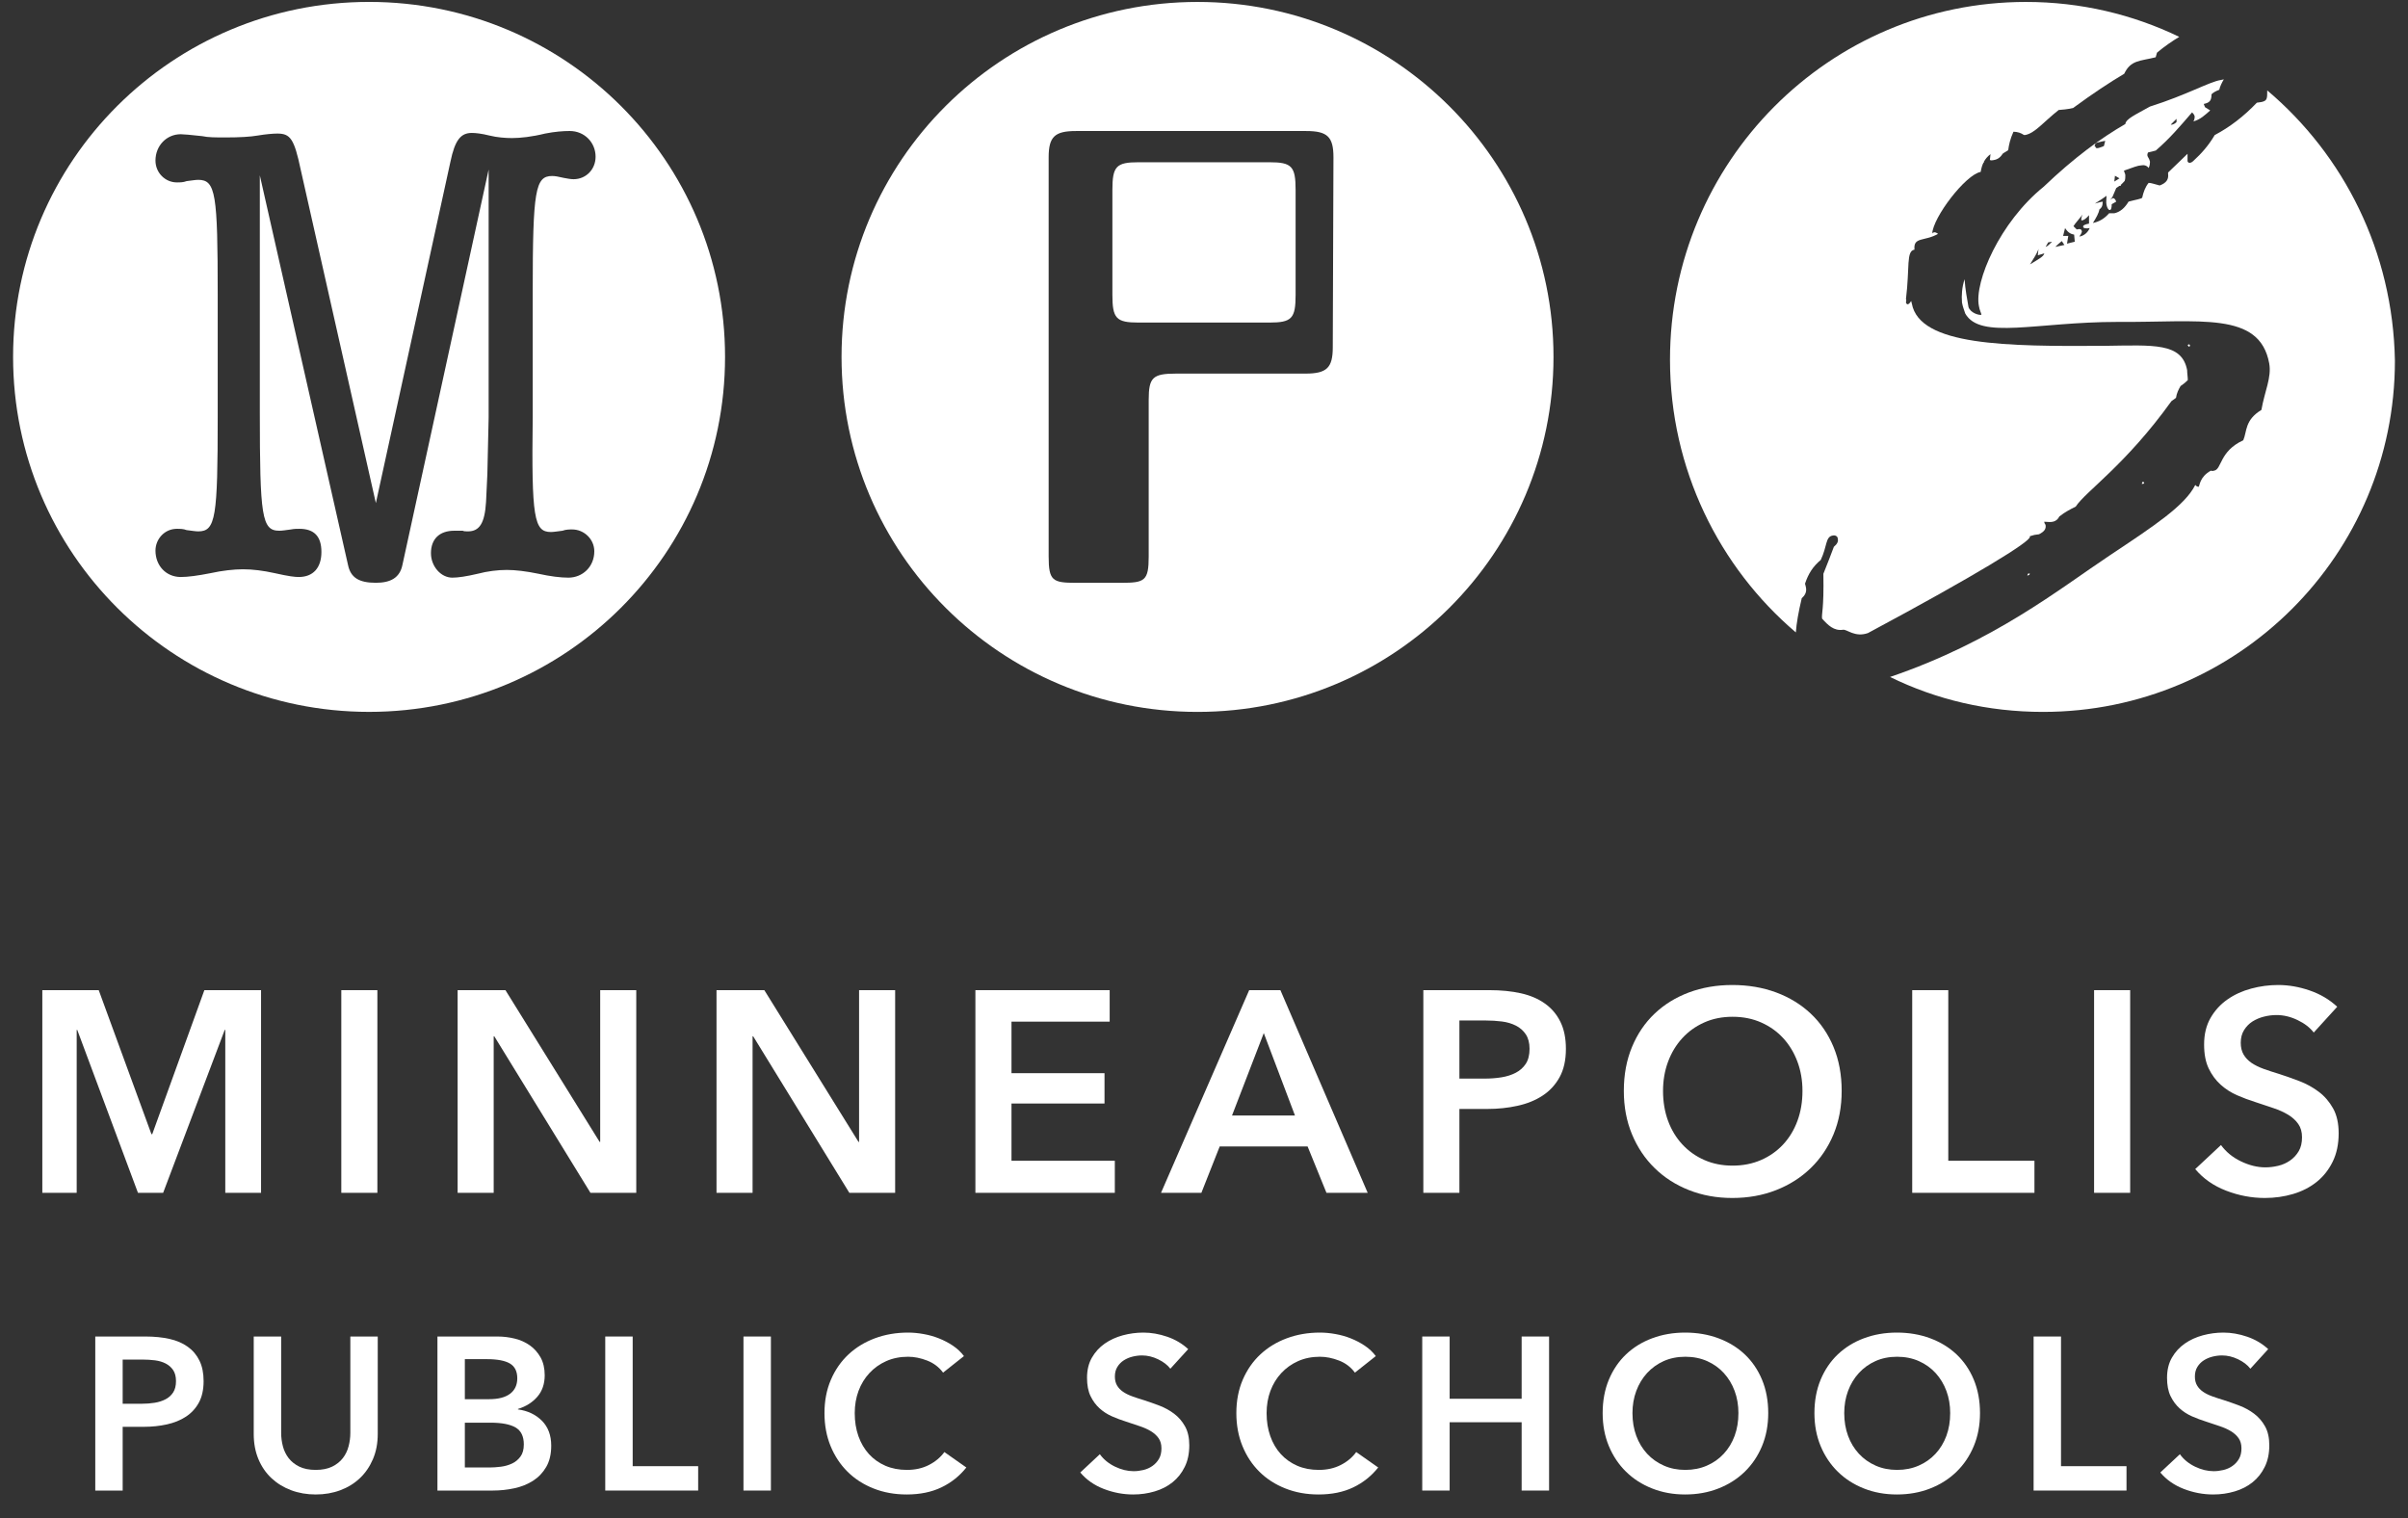 <svg width="92" height="58" viewBox="0 0 92 58" fill="none" xmlns="http://www.w3.org/2000/svg">
<rect x="0" y="0" width="92" height="58" fill="#333333" stroke="none"/>
<path d="M14.101 0.073C6.586 0.073 0.5 6.143 0.5 13.636C0.5 21.128 6.586 27.198 14.101 27.198C21.615 27.198 27.701 21.128 27.701 13.636C27.701 6.143 21.615 0.073 14.101 0.073ZM21.047 20.326C21.146 20.326 21.294 20.302 21.492 20.277C21.616 20.228 21.765 20.228 21.864 20.228C22.31 20.228 22.706 20.596 22.706 21.063C22.706 21.652 22.26 22.07 21.715 22.07C21.418 22.07 21.022 22.021 20.576 21.922C20.106 21.824 19.685 21.775 19.363 21.775C19.016 21.775 18.62 21.824 18.248 21.922C17.827 22.021 17.505 22.07 17.282 22.07C16.837 22.07 16.465 21.628 16.465 21.137C16.465 20.596 16.787 20.277 17.357 20.277H17.679C17.728 20.302 17.802 20.302 17.877 20.302C18.323 20.302 18.521 19.983 18.57 19.172L18.62 18.117L18.669 15.956V6.478L15.376 21.579C15.277 22.07 14.93 22.266 14.36 22.266C13.716 22.266 13.394 22.07 13.295 21.579L9.927 6.699V15.735C9.927 19.737 10.002 20.277 10.67 20.277C10.794 20.277 10.918 20.253 11.116 20.228C11.24 20.204 11.339 20.204 11.438 20.204C12.008 20.204 12.28 20.498 12.28 21.087C12.28 21.701 11.958 22.045 11.413 22.045C11.265 22.045 11.042 22.021 10.497 21.898C10.051 21.8 9.655 21.75 9.283 21.75C8.937 21.75 8.491 21.8 8.045 21.898C7.55 21.996 7.178 22.045 6.906 22.045C6.336 22.045 5.94 21.603 5.94 21.038C5.94 20.596 6.287 20.204 6.757 20.204C6.881 20.204 7.005 20.204 7.129 20.253C7.327 20.277 7.476 20.302 7.575 20.302C8.243 20.302 8.318 19.762 8.318 15.907V11.266C8.318 7.411 8.243 6.871 7.575 6.871C7.476 6.871 7.327 6.896 7.129 6.92C7.005 6.969 6.881 6.969 6.757 6.969C6.312 6.969 5.94 6.601 5.94 6.134C5.94 5.57 6.361 5.128 6.906 5.128C7.005 5.128 7.278 5.152 7.723 5.201C7.946 5.251 8.243 5.251 8.615 5.251C9.16 5.251 9.581 5.226 9.853 5.177C10.15 5.128 10.423 5.103 10.596 5.103C11.091 5.103 11.24 5.3 11.488 6.478L14.36 19.221L17.208 6.184C17.381 5.349 17.604 5.079 18.025 5.079C18.174 5.079 18.397 5.103 18.694 5.177C18.991 5.251 19.313 5.275 19.561 5.275C19.883 5.275 20.328 5.226 20.824 5.103C21.195 5.03 21.517 5.005 21.765 5.005C22.334 5.005 22.755 5.447 22.755 5.987C22.755 6.478 22.384 6.847 21.913 6.847C21.814 6.847 21.666 6.822 21.542 6.797C21.344 6.748 21.195 6.724 21.096 6.724C20.452 6.724 20.353 7.264 20.353 11.143V15.931C20.304 19.786 20.403 20.326 21.047 20.326Z" fill="white"/>
<path d="M45.753 0.074C38.239 0.074 32.152 6.143 32.152 13.636C32.152 21.129 38.239 27.199 45.753 27.199C53.267 27.199 59.353 21.129 59.353 13.636C59.353 6.143 53.242 0.074 45.753 0.074ZM50.92 13.268C50.92 14.053 50.691 14.274 49.875 14.274H44.932C44.04 14.274 43.887 14.421 43.887 15.279V21.262C43.887 22.193 43.734 22.267 42.843 22.267H41.11C40.218 22.267 40.065 22.193 40.065 21.262V6.011C40.065 5.226 40.294 5.006 41.11 5.006H49.901C50.716 5.006 50.946 5.226 50.946 6.011L50.92 13.268Z" fill="white"/>
<path d="M86.622 3.453C86.622 3.774 86.622 3.849 86.4 3.898L86.226 3.923C85.731 4.442 85.186 4.862 84.617 5.158C84.369 5.578 84.097 5.875 83.8 6.147C83.75 6.196 83.701 6.221 83.651 6.221C83.626 6.221 83.577 6.196 83.577 6.147C83.577 6.097 83.577 5.998 83.577 5.875C83.305 6.147 83.057 6.369 82.834 6.591V6.641C82.859 6.838 82.784 6.987 82.512 7.086C82.314 7.036 82.19 6.987 82.091 6.987C81.967 7.135 81.893 7.333 81.844 7.555C81.794 7.604 81.596 7.629 81.324 7.703C81.175 7.95 81.002 8.099 80.779 8.148C80.729 8.148 80.655 8.148 80.581 8.148C80.407 8.346 80.21 8.469 79.962 8.519C80.086 8.321 80.185 8.148 80.21 8C80.284 7.95 80.333 7.876 80.333 7.753V7.703C80.308 7.703 80.21 7.728 80.036 7.777C80.234 7.654 80.383 7.555 80.482 7.481C80.482 7.604 80.457 7.728 80.482 7.827C80.507 7.95 80.556 8.024 80.606 8.024C80.655 8.024 80.68 7.95 80.68 7.802L80.853 7.703C80.804 7.58 80.754 7.555 80.705 7.58C80.68 7.58 80.655 7.629 80.63 7.629L80.705 7.53L80.853 7.184C80.927 7.135 81.051 7.061 81.175 6.913C81.2 6.838 81.2 6.789 81.2 6.69C81.2 6.641 81.15 6.567 81.15 6.517C81.497 6.394 81.695 6.32 81.794 6.32C81.918 6.295 82.017 6.32 82.091 6.418C82.141 6.32 82.141 6.221 82.141 6.171C82.116 6.048 82.042 5.998 82.042 5.924C82.042 5.899 82.042 5.875 82.067 5.825C82.165 5.801 82.289 5.776 82.364 5.751C82.883 5.306 83.305 4.812 83.75 4.293C83.8 4.343 83.824 4.367 83.849 4.442C83.849 4.491 83.849 4.565 83.8 4.639C84.072 4.565 84.245 4.392 84.443 4.219L84.245 4.096L84.196 3.972C84.419 3.923 84.493 3.849 84.493 3.602C84.567 3.527 84.666 3.478 84.79 3.429C84.815 3.305 84.889 3.157 84.963 3.033L84.84 3.058C84.394 3.132 83.552 3.626 82.141 4.071C81.571 4.392 81.225 4.54 81.2 4.738C80.259 5.282 79.244 6.023 78.08 7.135C76.396 8.494 75.431 10.767 75.604 11.681C75.629 11.854 75.703 11.978 75.703 12.027C75.604 12.052 75.282 11.953 75.208 11.731C75.158 11.434 75.084 11.064 75.059 10.668C74.96 10.965 74.936 11.286 74.96 11.558C74.985 11.706 75.035 11.83 75.084 11.978C75.654 12.991 77.808 12.299 80.903 12.299C84.047 12.324 86.325 11.879 86.697 13.88C86.796 14.424 86.523 14.943 86.4 15.66C85.756 16.055 85.855 16.475 85.706 16.821C84.79 17.241 84.889 17.933 84.592 17.982C84.567 17.982 84.543 18.007 84.468 17.982C84.022 18.229 84.047 18.575 83.998 18.6C83.973 18.6 83.899 18.575 83.874 18.526C83.478 19.317 82.314 20.082 80.606 21.219C78.674 22.504 76.198 24.506 72.212 25.864C73.97 26.729 75.951 27.199 78.055 27.199C85.483 27.199 91.5 21.194 91.5 13.782C91.426 9.606 89.544 5.924 86.622 3.453ZM83.156 4.54V4.664C83.131 4.689 83.082 4.738 82.983 4.763H82.933L83.156 4.54ZM80.804 6.715L80.977 6.814L80.779 6.937L80.804 6.715ZM80.036 5.554L80.061 5.479C80.135 5.43 80.234 5.43 80.308 5.405L80.432 5.381L80.383 5.578C80.284 5.628 80.234 5.628 80.185 5.652C80.086 5.677 80.061 5.652 80.061 5.603C80.036 5.603 80.011 5.578 80.036 5.554ZM77.56 10.1C77.709 9.853 77.832 9.68 77.882 9.507L77.857 9.754L78.105 9.68C78.08 9.804 77.882 9.902 77.56 10.1ZM78.154 9.433L78.253 9.26L78.402 9.235C78.303 9.334 78.229 9.408 78.154 9.433ZM78.526 9.433C78.575 9.383 78.65 9.309 78.773 9.21L78.872 9.359L78.526 9.433ZM78.972 9.309L79.021 9.013H78.823L78.897 8.716C78.996 8.865 79.095 8.939 79.244 8.963L79.269 9.235L78.972 9.309ZM79.442 9.038C79.516 8.939 79.541 8.865 79.541 8.84C79.516 8.741 79.467 8.741 79.343 8.766L79.219 8.642C79.293 8.519 79.417 8.395 79.566 8.197C79.516 8.296 79.516 8.37 79.516 8.395C79.516 8.42 79.541 8.42 79.541 8.42C79.591 8.42 79.689 8.37 79.813 8.222V8.543C79.665 8.568 79.566 8.617 79.591 8.667C79.591 8.716 79.689 8.741 79.838 8.716C79.764 8.889 79.615 9.013 79.442 9.038Z" fill="white"/>
<path d="M68.988 22.4L68.963 22.299C69.088 21.922 69.263 21.645 69.564 21.393C69.814 20.865 69.739 20.512 70.015 20.462C70.115 20.437 70.215 20.487 70.215 20.588C70.24 20.689 70.19 20.789 70.065 20.89C69.965 21.167 69.814 21.544 69.664 21.922C69.689 23.306 69.589 23.432 69.614 23.634C69.839 23.885 70.065 24.112 70.415 24.061C70.566 24.036 70.866 24.363 71.367 24.187C75.549 21.947 77.577 20.689 77.552 20.512V20.487L77.727 20.437L77.903 20.412C78.103 20.311 78.178 20.21 78.153 20.059C78.153 20.034 78.103 20.009 78.103 19.933C78.228 19.933 78.328 19.959 78.428 19.933C78.554 19.908 78.629 19.833 78.679 19.732C78.904 19.556 79.105 19.455 79.305 19.355C79.68 18.776 81.208 17.769 82.961 15.327L83.136 15.201C83.161 15.025 83.236 14.874 83.311 14.748C83.387 14.698 83.487 14.623 83.587 14.522C83.587 14.396 83.562 14.27 83.562 14.144C83.362 13.087 82.285 13.188 80.407 13.213C76.65 13.238 73.345 13.213 73.044 11.602L73.019 11.501C72.969 11.577 72.944 11.602 72.894 11.627C72.869 11.627 72.819 11.602 72.819 11.552C72.819 11.527 72.844 11.451 72.819 11.426C72.969 10.218 72.819 9.588 73.145 9.538C73.095 9.035 73.52 9.236 74.046 8.934C73.971 8.884 73.921 8.858 73.871 8.884C73.846 8.884 73.821 8.909 73.821 8.934C73.846 8.305 75.098 6.669 75.674 6.568C75.724 6.266 75.824 6.065 76.049 5.888L76.025 6.115C76.1 6.14 76.15 6.115 76.175 6.115C76.325 6.09 76.425 6.014 76.525 5.863L76.726 5.737C76.751 5.536 76.801 5.309 76.926 5.033C77.076 5.033 77.226 5.083 77.327 5.158H77.377C77.752 5.083 78.053 4.68 78.654 4.202C79.029 4.177 79.205 4.126 79.205 4.126C79.956 3.573 80.607 3.145 81.158 2.818C81.408 2.289 81.759 2.339 82.36 2.188L82.41 2.012C82.71 1.76 83.011 1.559 83.261 1.408C81.484 0.552 79.505 0.074 77.402 0.074C69.889 0.074 63.804 6.19 63.804 13.742C63.804 17.92 65.682 21.67 68.612 24.162C68.637 23.81 68.712 23.382 68.838 22.853C68.988 22.727 69.038 22.576 68.988 22.4Z" fill="white"/>
<path d="M48.5 6.199H43.5C42.646 6.199 42.5 6.354 42.5 7.259V11.264C42.5 12.169 42.646 12.324 43.5 12.324H48.5C49.354 12.324 49.5 12.169 49.5 11.264V7.259C49.5 6.354 49.354 6.199 48.5 6.199Z" fill="white"/>
<path d="M80.956 7.048L80.965 7.102C80.984 7.084 81.02 7.075 81.047 7.057C81.011 7.057 80.975 7.048 80.956 7.048Z" fill="white"/>
<path d="M83.653 13.246L83.672 13.183C83.659 13.169 83.64 13.155 83.627 13.155C83.614 13.155 83.594 13.169 83.581 13.19C83.607 13.232 83.62 13.246 83.653 13.246Z" fill="white"/>
<path d="M81.011 7.102L81.047 7.048L80.956 7.084L81.011 7.102Z" fill="white"/>
<path d="M75.752 6.155L75.706 6.246L75.797 6.208L75.752 6.155Z" fill="white"/>
<path d="M81.897 18.409L81.848 18.419L81.831 18.491L81.922 18.473L81.897 18.409Z" fill="white"/>
<path d="M77.456 21.996L77.541 21.955L77.547 21.905L77.476 21.922L77.456 21.996Z" fill="white"/>
<path d="M1.617 37.83H3.772L5.785 43.331H5.817L7.808 37.83H9.974V45.573H8.607V39.35H8.585L6.233 45.573H5.271L2.952 39.35H2.93V45.573H1.617V37.83Z" fill="white"/>
<path d="M13.04 37.83H14.418V45.573H13.04V37.83Z" fill="white"/>
<path d="M17.484 37.83H19.311L22.909 43.627H22.931V37.83H24.309V45.573H22.559L18.884 39.591H18.862V45.573H17.484V37.83Z" fill="white"/>
<path d="M27.375 37.83H29.202L32.8 43.627H32.822V37.83H34.2V45.573H32.45L28.775 39.591H28.753V45.573H27.375V37.83Z" fill="white"/>
<path d="M37.266 37.83H42.396V39.033H38.645V41.002H42.199V42.161H38.645V44.348H42.593V45.573H37.266V37.83Z" fill="white"/>
<path d="M47.726 37.83H48.919L52.254 45.573H50.679L49.958 43.801H46.6L45.9 45.573H44.358L47.726 37.83ZM49.476 42.62L48.284 39.47L47.07 42.62H49.476Z" fill="white"/>
<path d="M54.38 37.83H56.907C57.351 37.83 57.752 37.87 58.11 37.95C58.467 38.03 58.773 38.161 59.028 38.344C59.284 38.526 59.48 38.759 59.619 39.044C59.758 39.328 59.827 39.671 59.827 40.072C59.827 40.502 59.747 40.863 59.586 41.155C59.426 41.446 59.209 41.681 58.935 41.86C58.662 42.039 58.343 42.168 57.978 42.248C57.614 42.329 57.227 42.369 56.819 42.369H55.758V45.573H54.38V37.83ZM56.721 41.209C56.947 41.209 57.162 41.193 57.366 41.16C57.57 41.127 57.752 41.069 57.913 40.985C58.073 40.901 58.201 40.786 58.296 40.641C58.39 40.495 58.438 40.305 58.438 40.072C58.438 39.846 58.39 39.662 58.296 39.52C58.201 39.377 58.075 39.266 57.918 39.186C57.761 39.106 57.583 39.053 57.382 39.027C57.182 39.002 56.976 38.989 56.764 38.989H55.758V41.209H56.721Z" fill="white"/>
<path d="M62.04 41.68C62.04 41.06 62.144 40.5 62.352 40.001C62.559 39.501 62.847 39.077 63.216 38.727C63.584 38.377 64.021 38.107 64.528 37.917C65.035 37.728 65.587 37.633 66.185 37.633C66.79 37.633 67.348 37.728 67.859 37.917C68.369 38.107 68.81 38.377 69.182 38.727C69.554 39.077 69.844 39.501 70.052 40.001C70.259 40.5 70.363 41.06 70.363 41.68C70.363 42.285 70.259 42.837 70.052 43.337C69.844 43.836 69.554 44.266 69.182 44.627C68.81 44.988 68.369 45.269 67.859 45.469C67.348 45.67 66.79 45.77 66.185 45.77C65.587 45.77 65.035 45.67 64.528 45.469C64.021 45.269 63.584 44.988 63.216 44.627C62.847 44.266 62.559 43.836 62.352 43.337C62.144 42.837 62.04 42.285 62.04 41.68ZM63.538 41.68C63.538 42.095 63.602 42.476 63.73 42.823C63.857 43.169 64.04 43.47 64.277 43.725C64.513 43.98 64.794 44.179 65.119 44.321C65.443 44.463 65.802 44.534 66.196 44.534C66.59 44.534 66.951 44.463 67.279 44.321C67.607 44.179 67.89 43.98 68.127 43.725C68.364 43.47 68.546 43.169 68.673 42.823C68.801 42.476 68.865 42.095 68.865 41.68C68.865 41.279 68.801 40.907 68.673 40.564C68.546 40.221 68.365 39.922 68.132 39.667C67.899 39.412 67.618 39.212 67.29 39.066C66.962 38.92 66.597 38.847 66.196 38.847C65.795 38.847 65.432 38.92 65.108 39.066C64.783 39.212 64.504 39.412 64.271 39.667C64.038 39.922 63.857 40.221 63.73 40.564C63.602 40.907 63.538 41.279 63.538 41.68Z" fill="white"/>
<path d="M73.058 37.83H74.436V44.348H77.728V45.573H73.058V37.83Z" fill="white"/>
<path d="M80.007 37.83H81.385V45.573H80.007V37.83Z" fill="white"/>
<path d="M88.399 39.449C88.253 39.259 88.047 39.1 87.781 38.973C87.515 38.845 87.247 38.781 86.977 38.781C86.817 38.781 86.656 38.801 86.496 38.842C86.336 38.882 86.19 38.944 86.058 39.027C85.927 39.111 85.82 39.221 85.736 39.356C85.652 39.49 85.61 39.653 85.61 39.842C85.61 40.017 85.647 40.167 85.719 40.291C85.792 40.415 85.893 40.52 86.02 40.608C86.148 40.695 86.303 40.772 86.485 40.838C86.667 40.903 86.868 40.969 87.087 41.035C87.335 41.115 87.592 41.206 87.858 41.308C88.124 41.41 88.368 41.545 88.591 41.713C88.813 41.88 88.995 42.092 89.138 42.347C89.28 42.602 89.351 42.919 89.351 43.298C89.351 43.714 89.274 44.077 89.121 44.387C88.968 44.697 88.764 44.954 88.508 45.158C88.253 45.362 87.954 45.515 87.612 45.617C87.269 45.719 86.908 45.77 86.529 45.77C86.026 45.77 85.534 45.677 85.052 45.491C84.571 45.306 84.177 45.03 83.871 44.666L84.855 43.747C85.045 44.009 85.298 44.217 85.616 44.37C85.933 44.523 86.245 44.6 86.551 44.6C86.711 44.6 86.875 44.58 87.043 44.54C87.211 44.5 87.362 44.432 87.497 44.337C87.632 44.243 87.741 44.124 87.825 43.982C87.909 43.84 87.951 43.663 87.951 43.452C87.951 43.247 87.903 43.078 87.808 42.943C87.714 42.808 87.586 42.691 87.426 42.593C87.265 42.495 87.076 42.409 86.857 42.336C86.638 42.263 86.409 42.187 86.168 42.106C85.935 42.033 85.701 41.946 85.468 41.844C85.235 41.742 85.025 41.607 84.839 41.439C84.653 41.271 84.502 41.065 84.385 40.821C84.268 40.577 84.21 40.273 84.21 39.908C84.21 39.514 84.292 39.175 84.456 38.891C84.62 38.606 84.835 38.371 85.102 38.185C85.368 37.999 85.67 37.861 86.009 37.77C86.348 37.678 86.693 37.633 87.043 37.633C87.437 37.633 87.836 37.702 88.241 37.841C88.645 37.979 88.997 38.187 89.296 38.464L88.399 39.449Z" fill="white"/>
<path d="M3.64 51.063H5.56C5.898 51.063 6.203 51.094 6.474 51.154C6.746 51.215 6.979 51.315 7.173 51.454C7.367 51.592 7.516 51.77 7.621 51.986C7.727 52.202 7.779 52.462 7.779 52.767C7.779 53.094 7.718 53.368 7.597 53.59C7.475 53.812 7.31 53.99 7.102 54.126C6.894 54.262 6.652 54.36 6.375 54.421C6.098 54.482 5.804 54.513 5.494 54.513H4.687V56.948H3.64V51.063ZM5.419 53.632C5.59 53.632 5.754 53.619 5.909 53.594C6.064 53.569 6.203 53.525 6.325 53.461C6.447 53.398 6.544 53.31 6.616 53.199C6.688 53.089 6.724 52.944 6.724 52.767C6.724 52.595 6.688 52.455 6.616 52.347C6.544 52.239 6.448 52.155 6.329 52.094C6.21 52.033 6.074 51.993 5.922 51.973C5.769 51.954 5.613 51.944 5.452 51.944H4.687V53.632H5.419Z" fill="white"/>
<path d="M14.432 54.787C14.432 55.142 14.371 55.462 14.249 55.747C14.127 56.032 13.961 56.275 13.751 56.474C13.54 56.674 13.291 56.828 13.002 56.936C12.714 57.044 12.401 57.098 12.063 57.098C11.725 57.098 11.412 57.044 11.124 56.936C10.836 56.828 10.585 56.674 10.371 56.474C10.158 56.275 9.992 56.032 9.873 55.747C9.754 55.462 9.694 55.142 9.694 54.787V51.063H10.742V54.745C10.742 54.917 10.764 55.088 10.808 55.257C10.852 55.426 10.926 55.577 11.028 55.71C11.131 55.843 11.267 55.951 11.435 56.034C11.605 56.117 11.814 56.159 12.063 56.159C12.312 56.159 12.522 56.117 12.691 56.034C12.86 55.951 12.995 55.843 13.098 55.71C13.201 55.577 13.274 55.426 13.318 55.257C13.363 55.088 13.385 54.917 13.385 54.745V51.063H14.432V54.787Z" fill="white"/>
<path d="M16.713 51.063H19.007C19.229 51.063 19.447 51.089 19.663 51.142C19.88 51.195 20.072 51.281 20.241 51.4C20.41 51.519 20.547 51.673 20.653 51.861C20.758 52.05 20.811 52.277 20.811 52.543C20.811 52.875 20.716 53.15 20.528 53.366C20.34 53.582 20.093 53.737 19.788 53.831V53.848C20.16 53.898 20.464 54.042 20.703 54.28C20.941 54.518 21.06 54.837 21.06 55.236C21.06 55.557 20.996 55.828 20.869 56.046C20.741 56.265 20.574 56.441 20.366 56.574C20.158 56.707 19.92 56.803 19.651 56.861C19.382 56.919 19.109 56.948 18.832 56.948H16.713V51.063ZM17.76 53.457H18.691C19.04 53.457 19.306 53.388 19.489 53.249C19.672 53.111 19.763 52.914 19.763 52.659C19.763 52.393 19.669 52.205 19.481 52.094C19.292 51.983 18.998 51.928 18.599 51.928H17.76V53.457ZM17.76 56.067H18.699C18.832 56.067 18.976 56.057 19.131 56.038C19.287 56.019 19.429 55.978 19.56 55.917C19.69 55.857 19.798 55.768 19.884 55.651C19.97 55.535 20.013 55.38 20.013 55.186C20.013 54.876 19.907 54.66 19.697 54.538C19.486 54.416 19.168 54.355 18.741 54.355H17.76V56.067Z" fill="white"/>
<path d="M23.124 51.063H24.172V56.017H26.674V56.948H23.124V51.063Z" fill="white"/>
<path d="M28.405 51.063H29.453V56.948H28.405V51.063Z" fill="white"/>
<path d="M36.031 52.443C35.876 52.232 35.673 52.079 35.424 51.982C35.175 51.885 34.931 51.836 34.693 51.836C34.388 51.836 34.111 51.892 33.861 52.002C33.612 52.113 33.397 52.266 33.217 52.46C33.037 52.654 32.898 52.881 32.801 53.141C32.705 53.402 32.656 53.684 32.656 53.989C32.656 54.31 32.703 54.604 32.797 54.87C32.892 55.136 33.026 55.365 33.2 55.556C33.375 55.747 33.584 55.895 33.828 56.001C34.072 56.106 34.346 56.159 34.651 56.159C34.967 56.159 35.247 56.096 35.49 55.971C35.734 55.847 35.931 55.682 36.081 55.477L36.92 56.067C36.66 56.394 36.341 56.648 35.964 56.828C35.587 57.008 35.147 57.098 34.643 57.098C34.183 57.098 33.76 57.022 33.375 56.869C32.99 56.717 32.659 56.504 32.382 56.229C32.105 55.955 31.889 55.628 31.733 55.248C31.578 54.869 31.5 54.449 31.5 53.989C31.5 53.518 31.582 53.093 31.746 52.713C31.909 52.334 32.134 52.011 32.419 51.745C32.705 51.479 33.041 51.274 33.429 51.13C33.817 50.986 34.238 50.913 34.693 50.913C34.881 50.913 35.078 50.931 35.283 50.968C35.488 51.004 35.684 51.059 35.873 51.134C36.061 51.209 36.239 51.301 36.405 51.412C36.571 51.523 36.712 51.656 36.829 51.811L36.031 52.443Z" fill="white"/>
<path d="M44.715 52.293C44.604 52.149 44.447 52.029 44.245 51.932C44.043 51.835 43.839 51.786 43.634 51.786C43.512 51.786 43.39 51.801 43.268 51.832C43.146 51.862 43.035 51.91 42.936 51.973C42.836 52.037 42.754 52.12 42.691 52.223C42.627 52.325 42.595 52.449 42.595 52.593C42.595 52.726 42.623 52.839 42.678 52.933C42.733 53.028 42.81 53.108 42.907 53.174C43.004 53.241 43.121 53.299 43.26 53.349C43.398 53.399 43.551 53.449 43.717 53.499C43.906 53.56 44.101 53.629 44.303 53.706C44.505 53.784 44.691 53.886 44.86 54.014C45.029 54.141 45.168 54.302 45.276 54.496C45.384 54.69 45.438 54.931 45.438 55.219C45.438 55.535 45.38 55.811 45.263 56.046C45.147 56.282 44.992 56.477 44.798 56.632C44.604 56.788 44.377 56.904 44.116 56.981C43.856 57.059 43.581 57.098 43.293 57.098C42.911 57.098 42.537 57.027 42.171 56.886C41.805 56.745 41.506 56.535 41.273 56.258L42.021 55.56C42.165 55.76 42.358 55.917 42.599 56.034C42.84 56.15 43.077 56.208 43.31 56.208C43.432 56.208 43.556 56.193 43.684 56.163C43.811 56.132 43.926 56.081 44.029 56.009C44.131 55.937 44.215 55.847 44.278 55.739C44.342 55.631 44.374 55.496 44.374 55.336C44.374 55.181 44.338 55.052 44.266 54.949C44.194 54.847 44.097 54.758 43.975 54.683C43.853 54.608 43.709 54.543 43.543 54.488C43.376 54.432 43.202 54.374 43.019 54.313C42.842 54.258 42.664 54.191 42.487 54.114C42.309 54.036 42.15 53.934 42.009 53.806C41.868 53.679 41.753 53.522 41.664 53.337C41.575 53.151 41.531 52.919 41.531 52.642C41.531 52.343 41.593 52.086 41.718 51.869C41.843 51.653 42.006 51.474 42.208 51.333C42.411 51.192 42.641 51.087 42.898 51.017C43.156 50.948 43.418 50.913 43.684 50.913C43.983 50.913 44.286 50.966 44.594 51.071C44.902 51.177 45.169 51.335 45.396 51.545L44.715 52.293Z" fill="white"/>
<path d="M51.766 52.443C51.611 52.232 51.409 52.079 51.16 51.982C50.91 51.885 50.666 51.836 50.428 51.836C50.123 51.836 49.846 51.892 49.597 52.002C49.347 52.113 49.133 52.266 48.953 52.46C48.773 52.654 48.634 52.881 48.537 53.141C48.44 53.402 48.392 53.684 48.392 53.989C48.392 54.31 48.439 54.604 48.533 54.87C48.627 55.136 48.761 55.365 48.936 55.556C49.111 55.747 49.32 55.895 49.564 56.001C49.807 56.106 50.082 56.159 50.386 56.159C50.702 56.159 50.982 56.096 51.226 55.971C51.47 55.847 51.667 55.682 51.816 55.477L52.656 56.067C52.395 56.394 52.077 56.648 51.7 56.828C51.323 57.008 50.883 57.098 50.378 57.098C49.918 57.098 49.496 57.022 49.111 56.869C48.725 56.717 48.394 56.504 48.117 56.229C47.84 55.955 47.624 55.628 47.469 55.248C47.314 54.869 47.236 54.449 47.236 53.989C47.236 53.518 47.318 53.093 47.481 52.713C47.645 52.334 47.869 52.011 48.155 51.745C48.44 51.479 48.777 51.274 49.165 51.13C49.553 50.986 49.974 50.913 50.428 50.913C50.617 50.913 50.813 50.931 51.018 50.968C51.223 51.004 51.42 51.059 51.608 51.134C51.797 51.209 51.974 51.301 52.14 51.412C52.307 51.523 52.448 51.656 52.564 51.811L51.766 52.443Z" fill="white"/>
<path d="M54.338 51.063H55.385V53.441H58.136V51.063H59.184V56.948H58.136V54.338H55.385V56.948H54.338V51.063Z" fill="white"/>
<path d="M61.231 53.989C61.231 53.518 61.31 53.093 61.468 52.713C61.626 52.334 61.845 52.011 62.125 51.745C62.405 51.479 62.737 51.274 63.123 51.13C63.508 50.986 63.928 50.913 64.382 50.913C64.842 50.913 65.266 50.986 65.654 51.13C66.042 51.274 66.377 51.479 66.66 51.745C66.942 52.011 67.162 52.334 67.32 52.713C67.478 53.093 67.557 53.518 67.557 53.989C67.557 54.449 67.478 54.869 67.32 55.248C67.162 55.628 66.942 55.955 66.66 56.229C66.377 56.504 66.042 56.717 65.654 56.869C65.266 57.022 64.842 57.098 64.382 57.098C63.928 57.098 63.508 57.022 63.123 56.869C62.737 56.717 62.405 56.504 62.125 56.229C61.845 55.955 61.626 55.628 61.468 55.248C61.31 54.869 61.231 54.449 61.231 53.989ZM62.37 53.989C62.37 54.305 62.419 54.594 62.516 54.858C62.613 55.121 62.751 55.349 62.931 55.543C63.111 55.737 63.325 55.888 63.572 55.996C63.818 56.105 64.091 56.159 64.39 56.159C64.689 56.159 64.964 56.105 65.213 55.996C65.463 55.888 65.677 55.737 65.857 55.543C66.037 55.349 66.176 55.121 66.273 54.858C66.37 54.594 66.418 54.305 66.418 53.989C66.418 53.684 66.37 53.402 66.273 53.141C66.176 52.881 66.039 52.654 65.862 52.46C65.684 52.266 65.471 52.113 65.222 52.002C64.972 51.892 64.695 51.836 64.39 51.836C64.085 51.836 63.81 51.892 63.563 52.002C63.317 52.113 63.105 52.266 62.927 52.46C62.75 52.654 62.613 52.881 62.516 53.141C62.419 53.402 62.37 53.684 62.37 53.989Z" fill="white"/>
<path d="M69.322 53.989C69.322 53.518 69.401 53.093 69.559 52.713C69.717 52.334 69.936 52.011 70.216 51.745C70.496 51.479 70.828 51.274 71.213 51.13C71.599 50.986 72.018 50.913 72.473 50.913C72.933 50.913 73.357 50.986 73.745 51.13C74.133 51.274 74.468 51.479 74.751 51.745C75.033 52.011 75.253 52.334 75.411 52.713C75.569 53.093 75.648 53.518 75.648 53.989C75.648 54.449 75.569 54.869 75.411 55.248C75.253 55.628 75.033 55.955 74.751 56.229C74.468 56.504 74.133 56.717 73.745 56.869C73.357 57.022 72.933 57.098 72.473 57.098C72.018 57.098 71.599 57.022 71.213 56.869C70.828 56.717 70.496 56.504 70.216 56.229C69.936 55.955 69.717 55.628 69.559 55.248C69.401 54.869 69.322 54.449 69.322 53.989ZM70.461 53.989C70.461 54.305 70.51 54.594 70.607 54.858C70.704 55.121 70.842 55.349 71.022 55.543C71.202 55.737 71.416 55.888 71.662 55.996C71.909 56.105 72.182 56.159 72.481 56.159C72.78 56.159 73.055 56.105 73.304 55.996C73.553 55.888 73.768 55.737 73.948 55.543C74.128 55.349 74.267 55.121 74.364 54.858C74.461 54.594 74.509 54.305 74.509 53.989C74.509 53.684 74.461 53.402 74.364 53.141C74.267 52.881 74.13 52.654 73.953 52.46C73.775 52.266 73.562 52.113 73.312 52.002C73.063 51.892 72.786 51.836 72.481 51.836C72.176 51.836 71.901 51.892 71.654 52.002C71.407 52.113 71.195 52.266 71.018 52.46C70.841 52.654 70.704 52.881 70.607 53.141C70.51 53.402 70.461 53.684 70.461 53.989Z" fill="white"/>
<path d="M77.696 51.063H78.743V56.017H81.245V56.948H77.696V51.063Z" fill="white"/>
<path d="M85.978 52.293C85.867 52.149 85.71 52.029 85.508 51.932C85.306 51.835 85.102 51.786 84.897 51.786C84.775 51.786 84.653 51.801 84.531 51.832C84.41 51.862 84.299 51.91 84.199 51.973C84.099 52.037 84.017 52.12 83.954 52.223C83.89 52.325 83.858 52.449 83.858 52.593C83.858 52.726 83.886 52.839 83.941 52.933C83.997 53.028 84.073 53.108 84.17 53.174C84.267 53.241 84.385 53.299 84.523 53.349C84.662 53.399 84.814 53.449 84.98 53.499C85.169 53.56 85.364 53.629 85.566 53.706C85.769 53.784 85.954 53.886 86.123 54.014C86.292 54.141 86.431 54.302 86.539 54.496C86.647 54.69 86.701 54.931 86.701 55.219C86.701 55.535 86.643 55.811 86.526 56.046C86.41 56.282 86.255 56.477 86.061 56.632C85.867 56.788 85.64 56.904 85.379 56.981C85.119 57.059 84.845 57.098 84.556 57.098C84.174 57.098 83.8 57.027 83.434 56.886C83.069 56.745 82.769 56.535 82.537 56.258L83.285 55.56C83.429 55.76 83.621 55.917 83.862 56.034C84.103 56.15 84.34 56.208 84.573 56.208C84.695 56.208 84.82 56.193 84.947 56.163C85.075 56.132 85.19 56.081 85.292 56.009C85.395 55.937 85.478 55.847 85.541 55.739C85.605 55.631 85.637 55.496 85.637 55.336C85.637 55.181 85.601 55.052 85.529 54.949C85.457 54.847 85.36 54.758 85.238 54.683C85.116 54.608 84.972 54.543 84.806 54.488C84.64 54.432 84.465 54.374 84.282 54.313C84.105 54.258 83.927 54.191 83.75 54.114C83.573 54.036 83.413 53.934 83.272 53.806C83.131 53.679 83.016 53.522 82.927 53.337C82.838 53.151 82.794 52.919 82.794 52.642C82.794 52.343 82.856 52.086 82.981 51.869C83.106 51.653 83.269 51.474 83.472 51.333C83.674 51.192 83.904 51.087 84.162 51.017C84.419 50.948 84.681 50.913 84.947 50.913C85.246 50.913 85.55 50.966 85.857 51.071C86.165 51.177 86.432 51.335 86.659 51.545L85.978 52.293Z" fill="white"/>
</svg>
